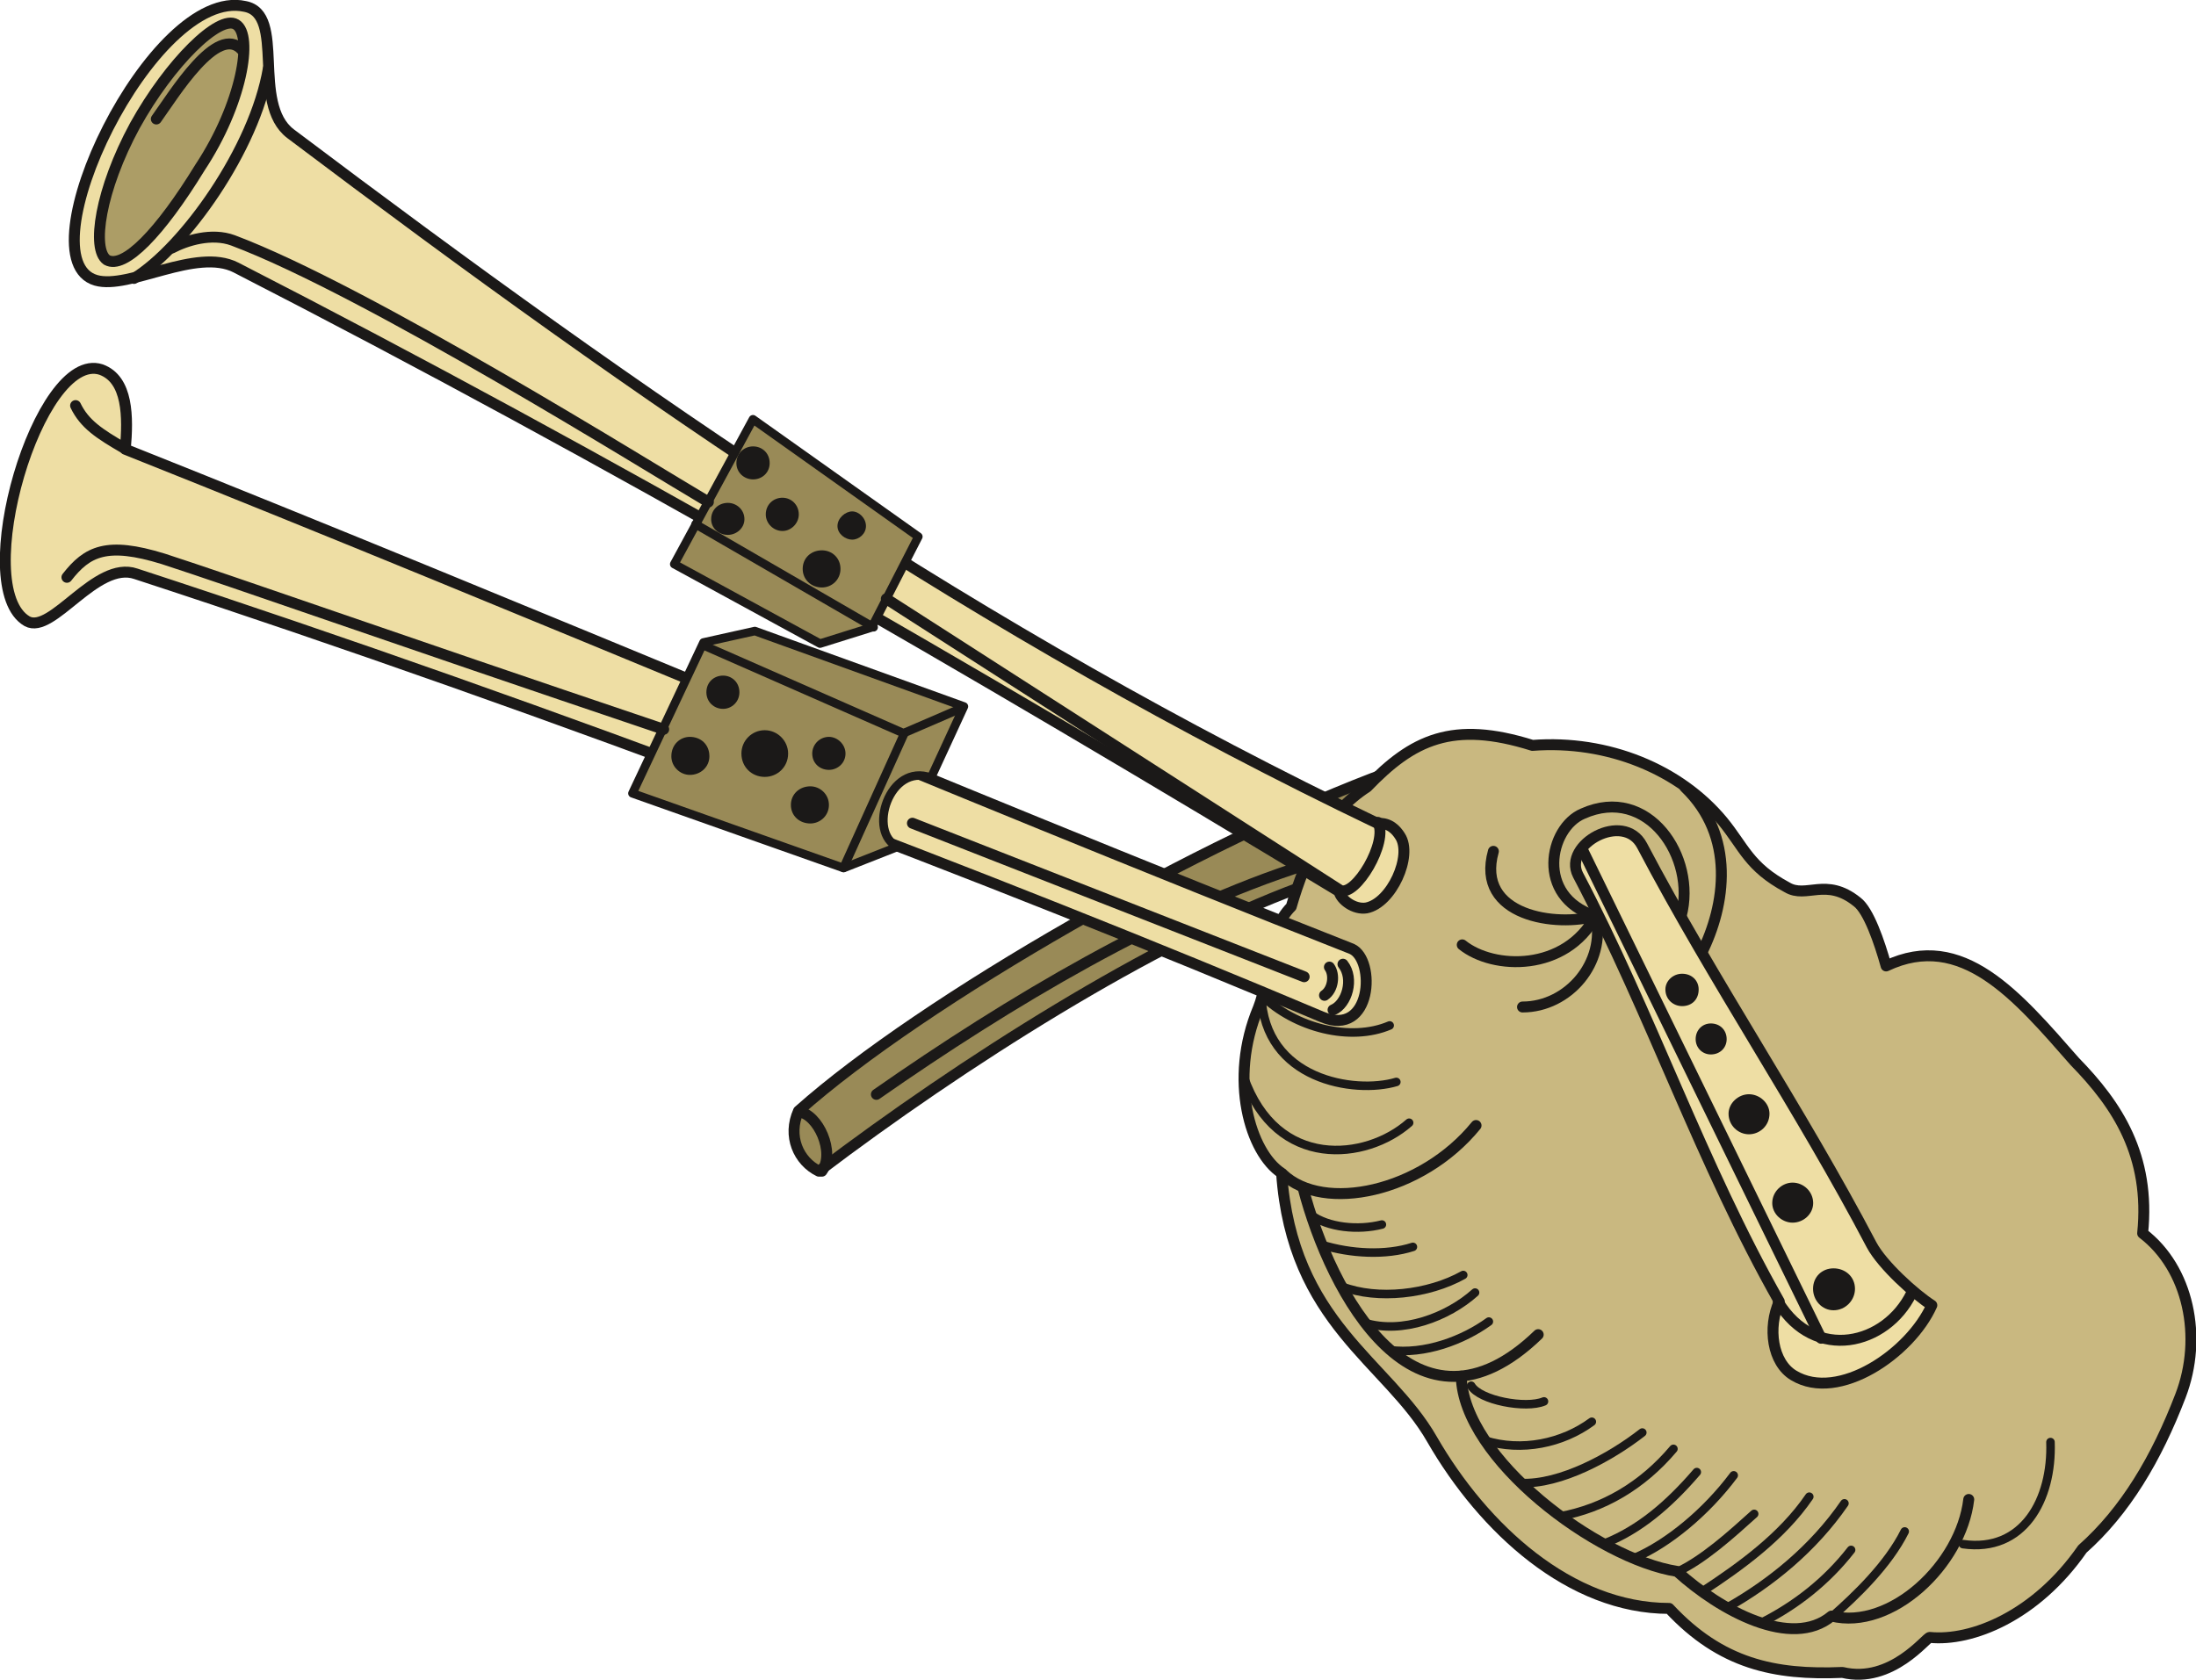 <svg xmlns="http://www.w3.org/2000/svg" xml:space="preserve" width="174.9mm" height="505.739" fill-rule="evenodd" stroke-linejoin="round" stroke-width="28.222" preserveAspectRatio="xMidYMid" version="1.2" viewBox="0 0 17490 13381"><defs class="ClipPathGroup"><clipPath id="a" clipPathUnits="userSpaceOnUse"><path d="M0 0h17490v13381H0z"/></clipPath></defs><g class="SlideGroup"><g class="Slide" clip-path="url(#a)"><g class="Page"><g class="com.sun.star.drawing.ClosedBezierShape"><path fill="none" d="M6280 6105h4833v3270H6280z" class="BoundingBox"/><path fill="#998A57" d="M11068 6149c-1479 541-3718 1819-4708 2701-91 200 0 401 162 480 1132-859 2656-1828 3835-2262 92-333 417-765 711-919Z"/><path fill="none" stroke="#1B1918" stroke-linecap="round" stroke-width="87" d="M11068 6149c-1479 541-3718 1819-4708 2701-91 200 0 401 162 480 1132-859 2656-1828 3835-2262 92-333 417-765 711-919Z"/></g><g fill="none" class="com.sun.star.drawing.OpenBezierShape"><path d="M6936 6847h3504v1916H6936z" class="BoundingBox"/><path stroke="#1B1918" stroke-linecap="round" stroke-width="87" d="M10395 6891c-1123 355-2353 1085-3415 1827"/></g><g fill="none" class="com.sun.star.drawing.OpenBezierShape"><path d="M6316 8813h314v562h-314z" class="BoundingBox"/><path stroke="#1B1918" stroke-linecap="round" stroke-width="87" d="M6360 8857c155 15 295 326 186 473"/></g><g class="com.sun.star.drawing.ClosedBezierShape"><path fill="none" d="M9864 5806h7631v7577H9864z" class="BoundingBox"/><path fill="#C9B880" d="M10284 7223c116-401 287-749 604-953 363-378 681-532 1317-332 602-46 1176 193 1516 604 170 208 208 363 511 526 155 94 310-84 559 117 91 68 177 317 231 510 605-287 1045 240 1502 761 340 348 604 749 541 1369 366 279 480 828 302 1293-193 504-442 920-782 1222-371 534-882 737-1215 704-23-8-303 373-696 279-541 23-968-68-1380-510-787 0-1478-635-1888-1346-355-621-1115-923-1199-2122-249-163-425-744-185-1316 99-249 61-605 262-806Z"/><path fill="none" stroke="#1B1918" stroke-linecap="round" stroke-width="87" d="M10284 7223c116-401 287-749 604-953 363-378 681-532 1317-332 602-46 1176 193 1516 604 170 208 208 363 511 526 155 94 310-84 559 117 91 68 177 317 231 510 605-287 1045 240 1502 761 340 348 604 749 541 1369 366 279 480 828 302 1293-193 504-442 920-782 1222-371 534-882 737-1215 704-23-8-303 373-696 279-541 23-968-68-1380-510-787 0-1478-635-1888-1346-355-621-1115-923-1199-2122-249-163-425-744-185-1316 99-249 61-605 262-806Z"/></g><g fill="none" class="com.sun.star.drawing.OpenBezierShape"><path d="M11594 10919h4131v2101h-4131z" class="BoundingBox"/><path stroke="#1B1918" stroke-linecap="round" stroke-width="87" d="M15680 11945c-61 520-620 1045-1093 929-317 264-881-39-1230-356-635-99-1704-898-1719-1555"/></g><g fill="none" class="com.sun.star.drawing.OpenBezierShape"><path d="M10172 8922h1629v632h-1629z" class="BoundingBox"/><path stroke="#1B1918" stroke-linecap="round" stroke-width="87" d="M10216 9353c325 309 1105 147 1540-387"/></g><g fill="none" class="com.sun.star.drawing.OpenBezierShape"><path d="M10334 9418h1962v1592h-1962z" class="BoundingBox"/><path stroke="#1B1918" stroke-linecap="round" stroke-width="87" d="M12251 10632c-968 936-1650-311-1873-1170"/></g><g fill="none" class="com.sun.star.drawing.OpenBezierShape"><path d="M15600 11454h767v890h-767z" class="BoundingBox"/><path stroke="#1B1918" stroke-linecap="round" stroke-width="68" d="M16331 11488c16 458-216 882-697 813"/></g><g fill="none" class="com.sun.star.drawing.OpenBezierShape"><path d="M14553 12166h652v751h-652z" class="BoundingBox"/><path stroke="#1B1918" stroke-linecap="round" stroke-width="68" d="M15170 12200c-132 265-389 512-583 682"/></g><g fill="none" class="com.sun.star.drawing.OpenBezierShape"><path d="M13989 12313h790v652h-790z" class="BoundingBox"/><path stroke="#1B1918" stroke-linecap="round" stroke-width="68" d="M14743 12347c-194 249-440 443-720 583"/></g><g fill="none" class="com.sun.star.drawing.OpenBezierShape"><path d="M13724 11941h1001v899h-1001z" class="BoundingBox"/><path stroke="#1B1918" stroke-linecap="round" stroke-width="68" d="M14690 11976c-250 363-590 636-931 829"/></g><g fill="none" class="com.sun.star.drawing.OpenBezierShape"><path d="M13532 11888h913v820h-913z" class="BoundingBox"/><path stroke="#1B1918" stroke-linecap="round" stroke-width="68" d="M14410 11923c-216 317-550 557-844 750"/></g><g fill="none" class="com.sun.star.drawing.OpenBezierShape"><path d="M13316 12026h690v535h-690z" class="BoundingBox"/><path stroke="#1B1918" stroke-linecap="round" stroke-width="68" d="M13971 12060c-181 163-405 367-621 466"/></g><g fill="none" class="com.sun.star.drawing.OpenBezierShape"><path d="M12983 11719h860v728h-860z" class="BoundingBox"/><path stroke="#1B1918" stroke-linecap="round" stroke-width="68" d="M13808 11753c-219 293-521 543-791 659"/></g><g fill="none" class="com.sun.star.drawing.OpenBezierShape"><path d="M12750 11692h800v637h-800z" class="BoundingBox"/><path stroke="#1B1918" stroke-linecap="round" stroke-width="68" d="M13514 11727c-227 264-458 458-730 567"/></g><g fill="none" class="com.sun.star.drawing.OpenBezierShape"><path d="M12394 11508h969v606h-969z" class="BoundingBox"/><path stroke="#1B1918" stroke-linecap="round" stroke-width="68" d="M13328 11542c-249 295-560 474-900 537"/></g><g fill="none" class="com.sun.star.drawing.OpenBezierShape"><path d="M12077 11378h1038v472h-1038z" class="BoundingBox"/><path stroke="#1B1918" stroke-linecap="round" stroke-width="68" d="M13080 11412c-247 193-651 417-969 402"/></g><g fill="none" class="com.sun.star.drawing.OpenBezierShape"><path d="M11792 11292h921v259h-921z" class="BoundingBox"/><path stroke="#1B1918" stroke-linecap="round" stroke-width="68" d="M12678 11326c-234 172-559 241-852 149"/></g><g fill="none" class="com.sun.star.drawing.OpenBezierShape"><path d="M11683 11005h649v217h-649z" class="BoundingBox"/><path stroke="#1B1918" stroke-linecap="round" stroke-width="68" d="M12297 11164c-145 61-512-8-580-125"/></g><g fill="none" class="com.sun.star.drawing.OpenBezierShape"><path d="M10012 7892h1144v793h-1144z" class="BoundingBox"/><path stroke="#1B1918" stroke-linecap="round" stroke-width="68" d="M11068 8169c-310 132-753 23-1022-242 22 675 742 791 1075 692"/></g><g fill="none" class="com.sun.star.drawing.OpenBezierShape"><path d="M9872 8544h1387v653H9872z" class="BoundingBox"/><path stroke="#1B1918" stroke-linecap="round" stroke-width="68" d="M9906 8578c261 747 976 667 1317 366"/></g><g fill="none" class="com.sun.star.drawing.OpenBezierShape"><path d="M11033 10493h861v305h-861z" class="BoundingBox"/><path stroke="#1B1918" stroke-linecap="round" stroke-width="68" d="M11858 10528c-204 148-511 265-791 227"/></g><g fill="none" class="com.sun.star.drawing.OpenBezierShape"><path d="M10832 10262h951v340h-951z" class="BoundingBox"/><path stroke="#1B1918" stroke-linecap="round" stroke-width="68" d="M11748 10297c-216 194-580 334-882 240"/></g><g fill="none" class="com.sun.star.drawing.OpenBezierShape"><path d="M10654 10123h1035v221h-1035z" class="BoundingBox"/><path stroke="#1B1918" stroke-linecap="round" stroke-width="68" d="M11654 10157c-277 155-682 201-966 92"/></g><g fill="none" class="com.sun.star.drawing.OpenBezierShape"><path d="M10492 9882h796v132h-796z" class="BoundingBox"/><path stroke="#1B1918" stroke-linecap="round" stroke-width="68" d="M11253 9933c-216 70-496 55-727-17"/></g><g fill="none" class="com.sun.star.drawing.OpenBezierShape"><path d="M10404 9643h637v172h-637z" class="BoundingBox"/><path stroke="#1B1918" stroke-linecap="round" stroke-width="68" d="M11006 9755c-188 48-428 25-567-78"/></g><g fill="none" class="com.sun.star.drawing.OpenBezierShape"><path d="M11602 6738h1152v968h-1152z" class="BoundingBox"/><path stroke="#1B1918" stroke-linecap="round" stroke-width="87" d="M11894 6782c-147 521 512 605 815 514-241 447-815 431-1063 231"/></g><g fill="none" class="com.sun.star.drawing.OpenBezierShape"><path d="M12082 7258h686v809h-686z" class="BoundingBox"/><path stroke="#1B1918" stroke-linecap="round" stroke-width="87" d="M12126 8022c366 0 667-356 583-720"/></g><g fill="none" class="com.sun.star.drawing.OpenBezierShape"><path d="M12331 6385h1127v956h-1127z" class="BoundingBox"/><path stroke="#1B1918" stroke-linecap="round" stroke-width="87" d="M12701 7296c-473-155-364-700-95-814 519-233 908 348 784 814"/></g><g fill="none" class="com.sun.star.drawing.OpenBezierShape"><path d="M13375 6227h380v1413h-380z" class="BoundingBox"/><path stroke="#1B1918" stroke-linecap="round" stroke-width="87" d="M13419 6271c404 388 326 938 132 1324"/></g><g class="com.sun.star.drawing.ClosedBezierShape"><path fill="none" d="M12504 6574h2927v4490h-2927z" class="BoundingBox"/><path fill="#EEDEA4" d="M13078 6736c-147-279-634-8-510 234 581 1105 984 2307 1603 3398-94 208-56 487 115 589 358 216 930-178 1100-559-132-84-393-318-480-481-572-1090-1253-2088-1828-3181Z"/><path fill="none" stroke="#1B1918" stroke-linecap="round" stroke-width="87" d="M13078 6736c-147-279-634-8-510 234 581 1105 984 2307 1603 3398-94 208-56 487 115 589 358 216 930-178 1100-559-132-84-393-318-480-481-572-1090-1253-2088-1828-3181Z"/></g><g fill="none" class="com.sun.star.drawing.OpenBezierShape"><path d="M14119 10261h1149v461h-1149z" class="BoundingBox"/><path stroke="#1B1918" stroke-linecap="round" stroke-width="87" d="M14163 10373c294 481 859 341 1060-68"/></g><g fill="none" class="com.sun.star.drawing.LineShape"><path d="M12562 6730h1987v3976h-1987z" class="BoundingBox"/><path stroke="#1B1918" stroke-linecap="round" stroke-width="87" d="m12606 6774 1898 3887"/></g><g class="com.sun.star.drawing.ClosedBezierShape"><path fill="none" d="M13264 7757h266v259h-266z" class="BoundingBox"/><path fill="#1B1918" d="M13397 7757c78 0 132 55 132 125 0 80-54 133-132 133-70 0-133-53-133-133 0-70 63-125 133-125Z"/></g><g class="com.sun.star.drawing.ClosedBezierShape"><path fill="none" d="M13505 8153h248v248h-248z" class="BoundingBox"/><path fill="#1B1918" d="M13626 8153c73 0 126 53 126 125 0 69-53 122-126 122-68 0-121-53-121-122 0-72 53-125 121-125Z"/></g><g class="com.sun.star.drawing.ClosedBezierShape"><path fill="none" d="M13767 8716h327v321h-327z" class="BoundingBox"/><path fill="#1B1918" d="M13929 8717c87 0 164 71 164 155 0 95-77 164-164 164-84 0-162-69-162-164 0-84 78-155 162-155Z"/></g><g class="com.sun.star.drawing.ClosedBezierShape"><path fill="none" d="M14115 9420h327v321h-327z" class="BoundingBox"/><path fill="#1B1918" d="M14277 9421c87 0 164 71 164 163 0 87-77 156-164 156-84 0-162-69-162-156 0-92 78-163 162-163Z"/></g><g class="com.sun.star.drawing.ClosedBezierShape"><path fill="none" d="M14440 10104h335v335h-335z" class="BoundingBox"/><path fill="#1B1918" d="M14603 10104c95 0 171 68 171 163 0 92-76 171-171 171-92 0-163-79-163-171 0-95 71-163 163-163Z"/></g><g class="com.sun.star.drawing.ClosedBezierShape"><path fill="none" d="M548-2h10679v7281H548z" class="BoundingBox"/><path fill="#EEDEA4" d="M1950 51c333 61 46 772 364 1014 2824 2128 5479 3971 8659 5495 94-8 148 53 178 101 102 155-68 534-269 572-94 15-201-61-218-132-2954-1786-5813-3445-8785-4970-317-162-851 178-1115 102C178 2063 1214-110 1950 51Z"/><path fill="none" stroke="#1B1918" stroke-linecap="round" stroke-width="87" d="M1950 51c333 61 46 772 364 1014 2824 2128 5479 3971 8659 5495 94-8 148 53 178 101 102 155-68 534-269 572-94 15-201-61-218-132-2954-1786-5813-3445-8785-4970-317-162-851 178-1115 102C178 2063 1214-110 1950 51Z"/></g><g class="com.sun.star.drawing.PolyPolygonShape"><path fill="none" d="M5336 3306h2014v1856H5336z" class="BoundingBox"/><path fill="#998A57" d="m5997 3340-627 1154 1161 633 412-129 371-723-1317-935Z"/><path fill="none" stroke="#1B1918" stroke-linecap="round" stroke-width="68" d="m5997 3340-627 1154 1161 633 412-129 371-723-1317-935Z"/></g><g class="com.sun.star.drawing.ClosedBezierShape"><path fill="none" d="M5664 4006h266v256h-266z" class="BoundingBox"/><path fill="#1B1918" d="M5797 4006c68 0 132 53 132 130 0 72-64 125-132 125-73 0-133-53-133-125 0-77 60-130 133-130Z"/></g><g class="com.sun.star.drawing.ClosedBezierShape"><path fill="none" d="M5865 3556h266v264h-266z" class="BoundingBox"/><path fill="#1B1918" d="M5998 3556c71 0 132 53 132 133 0 77-61 130-132 130-70 0-133-53-133-130 0-80 63-133 133-133Z"/></g><g class="com.sun.star.drawing.ClosedBezierShape"><path fill="none" d="M6393 4384h302v298h-302z" class="BoundingBox"/><path fill="#1B1918" d="M6546 4384c80 0 148 60 148 148 0 85-68 148-148 148-85 0-153-63-153-148 0-88 68-148 153-148Z"/></g><g class="com.sun.star.drawing.ClosedBezierShape"><path fill="none" d="M6670 4074h228v226h-228z" class="BoundingBox"/><path fill="#1B1918" d="M6787 4074c54 0 110 53 110 117 0 62-56 108-110 108s-117-46-117-108c0-64 63-117 117-117Z"/></g><g class="com.sun.star.drawing.ClosedBezierShape"><path fill="none" d="M6099 3965h264v266h-264z" class="BoundingBox"/><path fill="#1B1918" d="M6232 3965c69 0 130 55 130 133 0 71-61 132-130 132-73 0-133-61-133-132 0-78 60-133 133-133Z"/></g><g fill="none" class="com.sun.star.drawing.LineShape"><path d="M5506 4142h1487v890H5506z" class="BoundingBox"/><path stroke="#1B1918" stroke-linecap="round" stroke-width="68" d="m5540 4176 1418 821"/></g><g fill="none" class="com.sun.star.drawing.OpenBezierShape"><path d="M1023 502h1159v1761H1023z" class="BoundingBox"/><path stroke="#1B1918" stroke-linecap="round" stroke-width="87" d="M2137 546c-109 640-667 1423-1070 1672"/></g><g class="com.sun.star.drawing.ClosedBezierShape"><path fill="none" d="M748 140h1240v1988H748z" class="BoundingBox"/><path fill="#AC9D66" d="M1880 195c-132-83-527 302-806 806-277 511-347 984-223 1070 139 77 424-218 742-737 333-503 427-1053 287-1139Z"/><path fill="none" stroke="#1B1918" stroke-linecap="round" stroke-width="87" d="M1880 195c-132-83-527 302-806 806-277 511-347 984-223 1070 139 77 424-218 742-737 333-503 427-1053 287-1139Z"/></g><g fill="none" class="com.sun.star.drawing.OpenBezierShape"><path d="M1325 1845h4362v2199H1325z" class="BoundingBox"/><path stroke="#1B1918" stroke-linecap="round" stroke-width="87" d="M1369 1976c116-61 317-124 487-61 1067 401 3298 1797 3786 2084"/></g><g fill="none" class="com.sun.star.drawing.OpenBezierShape"><path d="M7015 4726h4021v2416H7015z" class="BoundingBox"/><path stroke="#1B1918" stroke-linecap="round" stroke-width="87" d="m7059 4770 3615 2322c122 56 386-386 300-541"/></g><g fill="none" class="com.sun.star.drawing.OpenBezierShape"><path d="M1201 306h771v687h-771z" class="BoundingBox"/><path stroke="#1B1918" stroke-linecap="round" stroke-width="87" d="M1245 948c139-193 488-767 682-550"/></g><g class="com.sun.star.drawing.ClosedBezierShape"><path fill="none" d="M-2 2890h10928v5284H-2z" class="BoundingBox"/><path fill="#EEDEA4" d="M805 2944c216 79 216 379 193 635 3305 1317 6447 2671 9768 3980 193 86 163 711-239 541-2541-1074-6125-2444-9445-3529-318-109-666 488-866 378-464-269 94-2166 589-2005Z"/><path fill="none" stroke="#1B1918" stroke-linecap="round" stroke-width="87" d="M805 2944c216 79 216 379 193 635 3305 1317 6447 2671 9768 3980 193 86 163 711-239 541-2541-1074-6125-2444-9445-3529-318-109-666 488-866 378-464-269 94-2166 589-2005Z"/></g><g class="com.sun.star.drawing.ClosedBezierShape"><path fill="none" d="M5003 4993h2709v1957H5003z" class="BoundingBox"/><path fill="#998A57" d="m6012 5027 1665 601-262 568c-333-125-511 442-264 549l-432 170-1682-595 566-1202 409-91Z"/><path fill="none" stroke="#1B1918" stroke-linecap="round" stroke-width="68" d="m6012 5027 1665 601-262 568c-333-125-511 442-264 549l-432 170-1682-595 566-1202 409-91Z"/></g><g class="com.sun.star.drawing.ClosedBezierShape"><path fill="none" d="M5347 5870h304v304h-304z" class="BoundingBox"/><path fill="#1B1918" d="M5494 5870c87 0 156 60 156 155 0 84-69 148-156 148-76 0-147-64-147-148 0-95 71-155 147-155Z"/></g><g class="com.sun.star.drawing.ClosedBezierShape"><path fill="none" d="M5626 5382h264v266h-264z" class="BoundingBox"/><path fill="#1B1918" d="M5759 5382c69 0 130 53 130 133 0 76-61 132-130 132-73 0-133-56-133-132 0-80 60-133 133-133Z"/></g><g class="com.sun.star.drawing.ClosedBezierShape"><path fill="none" d="M6299 6264h304v298h-304z" class="BoundingBox"/><path fill="#1B1918" d="M6454 6264c77 0 148 63 148 148 0 87-71 148-148 148-87 0-155-61-155-148 0-85 68-148 155-148Z"/></g><g class="com.sun.star.drawing.ClosedBezierShape"><path fill="none" d="M6469 5870h266v264h-266z" class="BoundingBox"/><path fill="#1B1918" d="M6602 5870c68 0 132 60 132 133 0 77-64 130-132 130-73 0-133-53-133-130 0-73 60-133 133-133Z"/></g><g class="com.sun.star.drawing.ClosedBezierShape"><path fill="none" d="M5905 5817h374v373h-374z" class="BoundingBox"/><path fill="#1B1918" d="M6091 5817c100 0 186 83 186 186 0 108-86 186-186 186-103 0-186-78-186-186 0-103 83-186 186-186Z"/></g><g fill="none" class="com.sun.star.drawing.PolyLineShape"><path d="M5569 5107h2135v769H5569z" class="BoundingBox"/><path stroke="#1B1918" stroke-linecap="round" stroke-width="68" d="m5603 5141 1593 700 473-204"/></g><g fill="none" class="com.sun.star.drawing.LineShape"><path d="M6684 5805h555v1144h-555z" class="BoundingBox"/><path stroke="#1B1918" stroke-linecap="round" stroke-width="68" d="m7204 5839-486 1075"/></g><g fill="none" class="com.sun.star.drawing.OpenBezierShape"><path d="M489 4338h4842v1517H489z" class="BoundingBox"/><path stroke="#1B1918" stroke-linecap="round" stroke-width="87" d="M533 4599c162-208 317-286 767-147 594 193 1687 582 3986 1358"/></g><g fill="none" class="com.sun.star.drawing.LineShape"><path d="M7223 6514h3209v1312H7223z" class="BoundingBox"/><path stroke="#1B1918" stroke-linecap="round" stroke-width="87" d="m7267 6558 3120 1223"/></g><g fill="none" class="com.sun.star.drawing.OpenBezierShape"><path d="M10573 7637h213v453h-213z" class="BoundingBox"/><path stroke="#1B1918" stroke-linecap="round" stroke-width="87" d="M10696 7681c92 116 31 318-79 364"/></g><g fill="none" class="com.sun.star.drawing.OpenBezierShape"><path d="M10505 7660h154v314h-154z" class="BoundingBox"/><path stroke="#1B1918" stroke-linecap="round" stroke-width="87" d="M10588 7704c45 61 30 179-39 225"/></g><g fill="none" class="com.sun.star.drawing.OpenBezierShape"><path d="M558 3187h479v430H558z" class="BoundingBox"/><path stroke="#1B1918" stroke-linecap="round" stroke-width="87" d="M602 3231c71 147 188 224 390 341"/></g></g></g></g></svg>
